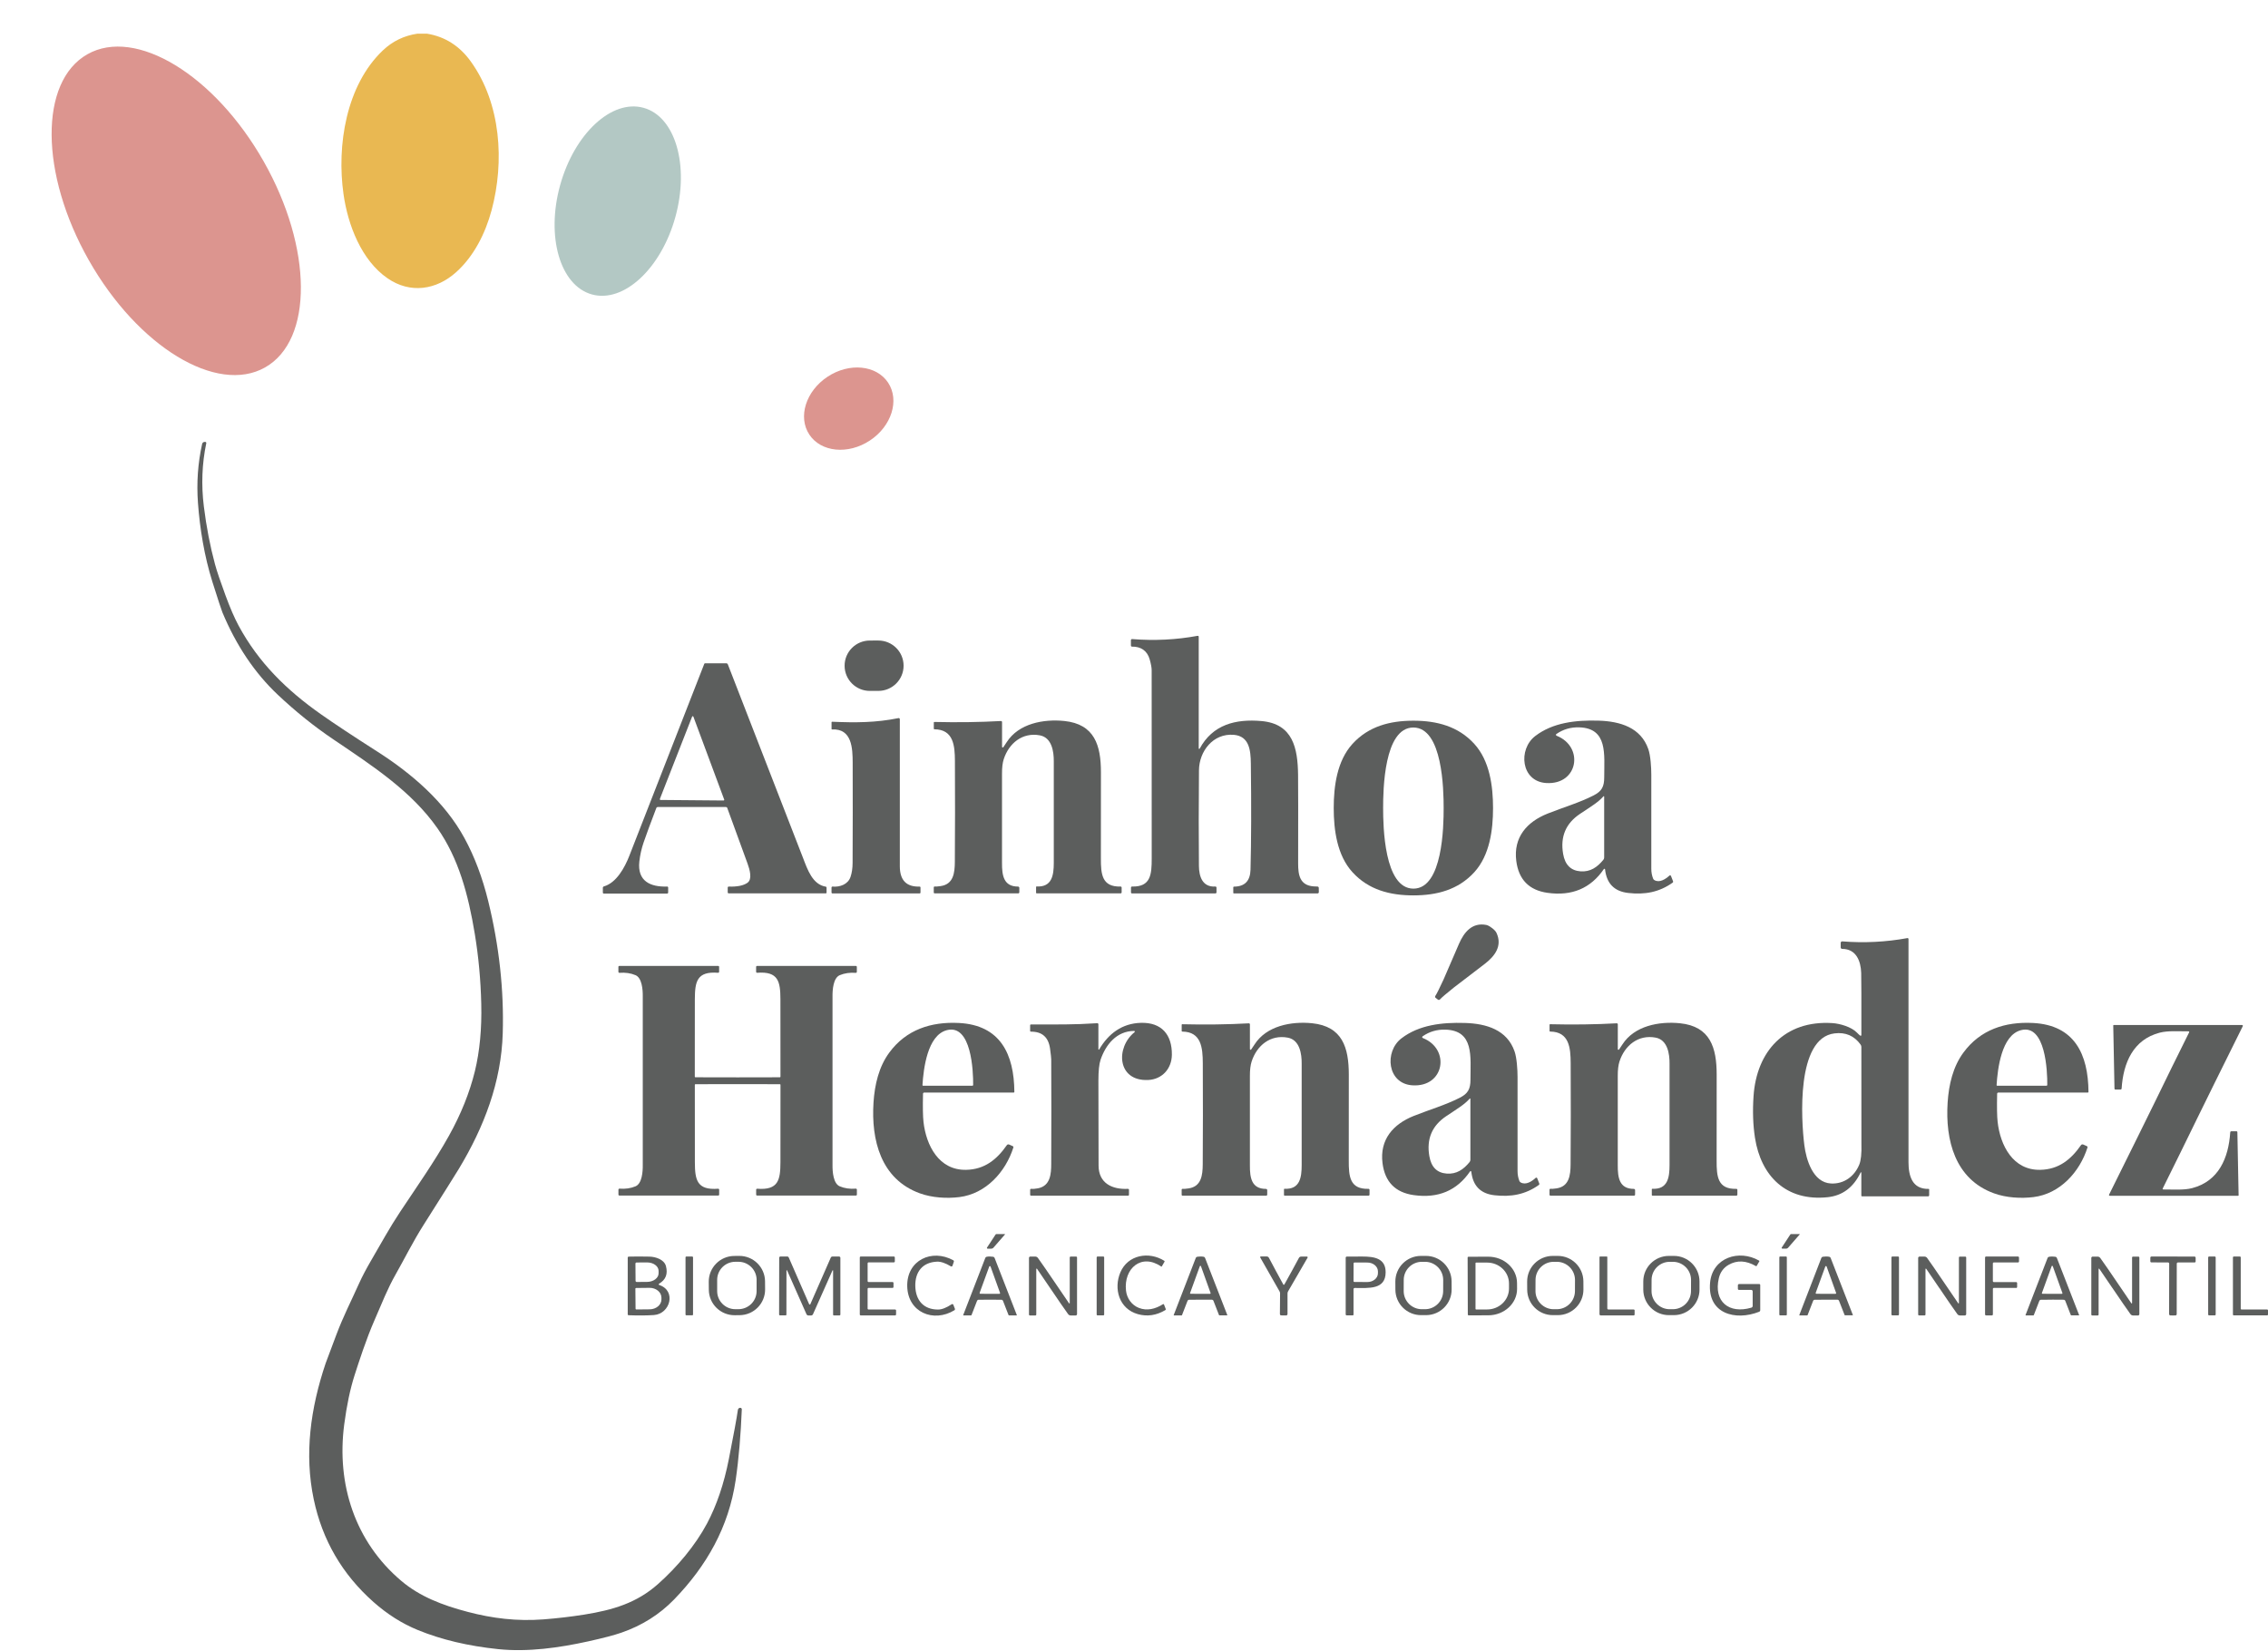 <svg xmlns="http://www.w3.org/2000/svg" width="147" height="107" viewBox="0 0 147 107" fill="none"><path d="M13.258 28.644H13.302C13.339 28.644 13.37 28.675 13.37 28.711C13.37 28.716 13.37 28.72 13.37 28.725C13.091 30.067 13.039 31.433 13.212 32.822C13.377 34.154 13.619 35.408 13.937 36.582C14.053 37.009 14.28 37.682 14.618 38.599C14.916 39.409 15.199 40.059 15.464 40.552C16.755 42.945 18.58 44.736 20.797 46.294C21.662 46.905 22.879 47.709 24.445 48.709C26.718 50.159 28.845 52.009 30.102 54.322C30.757 55.523 31.271 56.889 31.646 58.417C32.354 61.31 32.668 64.165 32.585 66.979C32.493 70.134 31.375 73.053 29.74 75.763C29.49 76.176 28.725 77.391 27.447 79.409C26.764 80.485 26.226 81.58 25.651 82.592C25.094 83.576 24.803 84.365 24.262 85.599C23.737 86.799 23.253 88.296 22.98 89.148C22.698 90.027 22.475 91.087 22.311 92.328C21.802 96.197 23.004 99.925 26.004 102.466C27.209 103.487 28.67 104.049 30.319 104.481C31.913 104.901 33.504 105.099 35.233 104.966C36.134 104.896 37.015 104.792 37.878 104.655C39.737 104.356 41.267 103.903 42.651 102.675C43.892 101.572 45.063 100.178 45.821 98.76C46.449 97.58 46.924 96.183 47.242 94.568C47.56 92.956 47.754 91.895 47.826 91.386C47.835 91.317 47.889 91.263 47.959 91.253H47.964C48.02 91.244 48.072 91.283 48.08 91.338C48.08 91.344 48.08 91.35 48.08 91.357C48.014 92.961 47.887 94.55 47.681 95.945C47.23 98.984 45.808 101.489 43.691 103.677C42.749 104.647 41.612 105.365 40.278 105.827C39.807 105.991 39.085 106.18 38.114 106.394C36.238 106.807 34.222 107.093 32.3 106.896C30.347 106.694 28.606 106.282 27.079 105.656C26.061 105.24 25.104 104.634 24.208 103.84C22.183 102.045 20.891 99.827 20.335 97.185C19.716 94.246 20.125 91.283 21.107 88.366C21.112 88.354 21.341 87.742 21.794 86.533C22.258 85.301 22.723 84.414 23.284 83.167C23.471 82.751 23.738 82.242 24.087 81.645C24.711 80.58 25.238 79.598 25.937 78.547C27.011 76.927 28.155 75.309 29.094 73.627C29.879 72.22 30.44 70.82 30.781 69.428C31.093 68.142 31.231 66.689 31.193 65.068C31.156 63.517 31.017 62.008 30.775 60.541C30.35 57.961 29.715 55.629 28.355 53.69C26.666 51.28 24.173 49.66 21.606 47.926C20.362 47.087 19.161 46.122 18.005 45.033C16.51 43.623 15.314 41.845 14.416 39.696C14.353 39.544 14.137 38.886 13.769 37.722C13.244 36.063 12.95 34.239 12.831 32.601C12.735 31.288 12.826 30.012 13.103 28.769C13.12 28.698 13.184 28.646 13.258 28.646V28.644Z" fill="#5C5E5D"></path><path d="M77.7 48.517C77.7 48.534 77.715 48.547 77.731 48.545C77.741 48.545 77.749 48.539 77.755 48.53C78.599 46.962 80.093 46.59 81.764 46.738C83.813 46.918 84.111 48.514 84.134 50.212C84.143 50.977 84.145 52.9 84.139 55.979C84.139 56.715 84.249 57.385 85.132 57.453C85.274 57.465 85.359 57.469 85.389 57.465C85.434 57.464 85.473 57.499 85.476 57.545C85.476 57.545 85.476 57.546 85.476 57.548L85.48 57.827C85.48 57.872 85.445 57.91 85.399 57.91H79.969C79.95 57.91 79.935 57.895 79.935 57.876V57.513C79.935 57.49 79.953 57.47 79.978 57.47C80.674 57.469 81.032 57.104 81.052 56.374C81.101 54.497 81.108 52.198 81.073 49.479C81.062 48.641 80.975 47.716 79.972 47.631C78.624 47.518 77.723 48.699 77.711 49.928C77.691 52.208 77.691 54.274 77.708 56.127C77.715 56.811 77.931 57.514 78.777 57.465C78.814 57.464 78.844 57.492 78.847 57.53C78.847 57.53 78.847 57.533 78.847 57.534V57.841C78.847 57.879 78.817 57.91 78.778 57.91H73.369C73.334 57.91 73.305 57.881 73.305 57.846V57.533C73.305 57.495 73.335 57.464 73.374 57.464C74.587 57.496 74.65 56.682 74.648 55.631C74.645 53.379 74.645 49.316 74.645 43.439C74.645 43.277 74.602 43.045 74.518 42.743C74.36 42.178 73.938 41.903 73.374 41.914C73.334 41.914 73.3 41.884 73.3 41.842V41.497C73.3 41.458 73.332 41.424 73.372 41.424C73.374 41.424 73.377 41.424 73.378 41.424C74.819 41.54 76.236 41.47 77.625 41.213C77.657 41.207 77.689 41.229 77.695 41.262C77.695 41.265 77.695 41.27 77.695 41.273V48.516L77.7 48.517Z" fill="#5C5E5D"></path><path d="M56.927 41.518L56.375 41.519C55.472 41.521 54.741 42.252 54.743 43.154L54.743 43.155C54.744 44.056 55.478 44.786 56.381 44.784L56.933 44.783C57.836 44.782 58.567 44.05 58.566 43.149L58.566 43.147C58.564 42.246 57.831 41.517 56.927 41.518Z" fill="#5C5E5D"></path><path d="M47.167 57.856V57.523C47.167 57.492 47.191 57.468 47.222 57.468C47.222 57.468 47.223 57.468 47.225 57.468C47.788 57.485 48.196 57.401 48.449 57.219C48.773 56.987 48.594 56.364 48.452 55.975C47.743 54.046 47.304 52.843 47.136 52.368C47.124 52.333 47.089 52.31 47.05 52.31H42.636C42.593 52.31 42.554 52.336 42.539 52.376C42.163 53.359 41.889 54.101 41.718 54.6C41.581 55 41.488 55.413 41.439 55.839C41.295 57.123 42.166 57.502 43.24 57.465C43.275 57.465 43.306 57.491 43.307 57.528C43.307 57.528 43.307 57.529 43.307 57.531V57.853C43.307 57.889 43.276 57.92 43.24 57.92H39.135C39.102 57.92 39.074 57.892 39.074 57.859V57.541C39.074 57.502 39.102 57.467 39.14 57.456C39.954 57.222 40.492 56.235 40.785 55.484C41.987 52.409 43.607 48.257 45.648 43.028C45.655 43.006 45.677 42.993 45.7 42.993H47.07C47.118 42.993 47.159 43.022 47.176 43.066C50.157 50.741 51.785 54.929 52.057 55.633C52.337 56.358 52.665 57.34 53.529 57.474C53.555 57.479 53.573 57.502 53.573 57.528V57.863C53.573 57.888 53.553 57.908 53.529 57.908H47.223C47.194 57.908 47.17 57.883 47.17 57.854L47.167 57.856ZM42.769 51.793C42.759 51.816 42.772 51.84 42.795 51.849C42.799 51.851 42.804 51.852 42.808 51.852L46.899 51.887C46.923 51.887 46.943 51.869 46.943 51.846C46.943 51.84 46.943 51.834 46.94 51.829L44.941 46.45C44.932 46.427 44.907 46.416 44.884 46.426C44.874 46.43 44.864 46.438 44.86 46.449L42.767 51.793H42.769Z" fill="#5C5E5D"></path><path d="M58.322 46.614C58.318 50.471 58.318 53.652 58.322 56.157C58.325 57.059 58.752 57.496 59.604 57.467C59.635 57.467 59.661 57.49 59.662 57.522C59.662 57.522 59.662 57.523 59.662 57.525V57.859C59.662 57.887 59.639 57.91 59.612 57.91H53.955C53.921 57.91 53.895 57.882 53.895 57.85V57.525C53.895 57.493 53.919 57.467 53.952 57.467C53.953 57.467 53.956 57.467 53.958 57.467C54.437 57.511 54.963 57.324 55.125 56.844C55.214 56.583 55.26 56.281 55.261 55.938C55.272 53.72 55.273 51.546 55.266 49.418C55.261 48.522 55.227 47.211 53.929 47.283C53.912 47.283 53.898 47.27 53.897 47.255V46.816C53.897 46.797 53.912 46.782 53.93 46.782C55.434 46.847 56.756 46.847 58.236 46.547C58.275 46.539 58.312 46.564 58.319 46.602C58.319 46.606 58.319 46.611 58.319 46.615L58.322 46.614Z" fill="#5C5E5D"></path><path d="M65.026 48.441C65.047 48.417 65.122 48.307 65.246 48.111C66.023 46.892 67.64 46.597 68.979 46.733C70.957 46.936 71.356 48.331 71.357 50.055C71.357 53.024 71.357 54.883 71.354 55.629C71.35 56.679 71.426 57.498 72.633 57.465C72.668 57.465 72.699 57.493 72.699 57.53V57.843C72.699 57.878 72.67 57.907 72.633 57.907H67.192C67.17 57.907 67.153 57.89 67.153 57.868V57.492C67.153 57.473 67.167 57.459 67.186 57.459C68.188 57.517 68.301 56.724 68.301 55.922C68.301 51.638 68.301 49.447 68.301 49.351C68.307 48.727 68.18 47.809 67.398 47.664C66.271 47.454 65.394 48.171 65.056 49.212C64.981 49.444 64.943 49.755 64.945 50.148C64.949 53.254 64.949 55.182 64.945 55.933C64.94 56.747 65.05 57.467 65.986 57.467C66.031 57.467 66.067 57.504 66.067 57.548V57.84C66.067 57.876 66.037 57.907 66 57.907H60.579C60.548 57.907 60.522 57.882 60.522 57.85V57.513C60.522 57.485 60.543 57.462 60.571 57.462C60.572 57.462 60.575 57.462 60.577 57.462C60.646 57.473 60.777 57.462 60.97 57.435C61.798 57.316 61.883 56.579 61.888 55.87C61.903 53.796 61.905 51.613 61.893 49.319C61.888 48.337 61.804 47.281 60.563 47.272C60.542 47.272 60.525 47.255 60.525 47.234V46.829C60.525 46.811 60.54 46.796 60.559 46.796C62.062 46.832 63.502 46.812 64.876 46.736C64.912 46.733 64.946 46.762 64.948 46.8C64.948 46.802 64.948 46.803 64.948 46.805V48.411C64.948 48.435 64.969 48.453 64.992 48.452C65.004 48.452 65.015 48.446 65.023 48.438L65.026 48.441Z" fill="#5C5E5D"></path><path d="M91.608 46.715C93.123 46.715 94.515 47.074 95.557 48.219C96.559 49.318 96.771 50.962 96.771 52.377C96.771 53.792 96.559 55.436 95.557 56.535C94.512 57.68 93.123 58.038 91.608 58.038C90.094 58.038 88.702 57.68 87.66 56.535C86.658 55.436 86.445 53.79 86.445 52.377C86.445 50.963 86.658 49.318 87.66 48.219C88.703 47.074 90.094 46.715 91.608 46.715ZM89.647 52.379C89.647 53.551 89.71 57.6 91.611 57.6C93.513 57.6 93.571 53.549 93.57 52.379C93.57 51.206 93.507 47.157 91.605 47.157C89.702 47.157 89.646 51.208 89.647 52.379Z" fill="#5C5E5D"></path><path d="M103.954 56.332C103.101 57.581 101.883 58.095 100.301 57.872C99.107 57.703 98.432 57.014 98.277 55.804C98.083 54.276 98.958 53.272 100.317 52.733C101.34 52.327 102.354 52.035 103.283 51.562C103.817 51.29 103.977 50.997 103.977 50.386C103.977 48.894 104.219 47.201 102.353 47.146C101.807 47.129 101.314 47.274 100.875 47.579C100.846 47.599 100.84 47.637 100.86 47.666C100.867 47.677 100.876 47.685 100.889 47.689C102.689 48.399 102.299 50.893 100.208 50.754C98.579 50.646 98.383 48.57 99.506 47.709C100.646 46.836 102.129 46.667 103.622 46.712C105.007 46.755 106.352 47.155 106.836 48.559C106.979 48.968 107.029 49.724 107.029 50.222C107.026 52.278 107.026 54.311 107.029 56.318C107.029 56.543 107.069 56.755 107.147 56.952C107.162 56.993 107.191 57.027 107.23 57.048C107.563 57.242 107.956 56.982 108.203 56.755C108.229 56.732 108.267 56.733 108.291 56.758C108.296 56.764 108.3 56.77 108.304 56.778L108.44 57.126C108.452 57.156 108.44 57.191 108.414 57.211C107.531 57.84 106.602 58.001 105.539 57.881C104.634 57.781 104.132 57.271 104.031 56.349C104.028 56.326 104.008 56.311 103.985 56.314C103.973 56.315 103.962 56.321 103.956 56.331L103.954 56.332ZM103.927 51.618C103.577 52.012 103.164 52.249 102.406 52.756C101.485 53.372 101.121 54.236 101.314 55.349C101.435 56.056 101.811 56.433 102.443 56.479C103.078 56.524 103.526 56.215 103.922 55.729C103.956 55.688 103.974 55.636 103.974 55.583V51.635C103.974 51.62 103.964 51.608 103.948 51.608C103.941 51.608 103.933 51.611 103.927 51.617V51.618Z" fill="#5C5E5D"></path><path d="M96.707 60.154C96.854 60.268 96.951 60.373 96.995 60.469C97.388 61.309 96.891 61.973 96.239 62.474C94.959 63.452 94.29 63.962 94.237 64.006C93.744 64.4 93.44 64.659 93.327 64.785C93.297 64.815 93.252 64.823 93.215 64.805C93.204 64.8 93.175 64.777 93.125 64.739C93.076 64.701 93.047 64.678 93.039 64.669C93.01 64.638 93.007 64.591 93.03 64.556C93.125 64.415 93.302 64.058 93.565 63.486C93.594 63.422 93.929 62.651 94.566 61.173C94.893 60.421 95.418 59.778 96.33 59.953C96.434 59.973 96.559 60.042 96.707 60.157V60.154Z" fill="#5C5E5D"></path><path d="M120.644 76.01C120.644 75.996 120.633 75.986 120.619 75.986C120.61 75.986 120.601 75.992 120.596 75.999C120.13 76.969 119.417 77.503 118.455 77.602C115.776 77.882 114.136 76.236 113.749 73.755C113.621 72.93 113.589 72.025 113.656 71.043C113.853 68.159 115.66 66.119 118.765 66.316C119.259 66.348 120.003 66.564 120.358 66.934C120.439 67.019 120.509 67.083 120.569 67.129C120.59 67.144 120.619 67.14 120.635 67.12C120.641 67.112 120.644 67.103 120.644 67.093C120.648 64.818 120.645 63.476 120.633 63.067C120.61 62.298 120.31 61.507 119.4 61.506C119.347 61.506 119.304 61.463 119.304 61.41V61.114C119.304 61.062 119.347 61.019 119.399 61.019C119.402 61.019 119.405 61.019 119.406 61.019C120.829 61.132 122.236 61.062 123.627 60.807C123.661 60.8 123.693 60.823 123.699 60.859C123.699 60.862 123.699 60.865 123.699 60.868C123.697 69.651 123.697 74.475 123.699 75.34C123.702 76.215 123.933 77.088 125.008 77.063C125.025 77.063 125.039 77.076 125.039 77.092V77.477C125.039 77.515 125.008 77.546 124.97 77.546H120.685C120.662 77.546 120.642 77.527 120.642 77.503V76.008L120.644 76.01ZM120.596 67.712C120.185 67.138 119.62 66.894 118.903 66.983C116.411 67.283 116.741 72.586 116.948 74.226C117.066 75.154 117.493 76.648 118.67 76.712C119.518 76.758 120.193 76.25 120.505 75.497C120.619 75.221 120.667 74.771 120.647 74.145C120.642 73.995 120.641 71.901 120.644 67.862C120.644 67.808 120.627 67.755 120.595 67.712H120.596Z" fill="#5C5E5D"></path><path d="M47.809 69.833C48.896 69.833 49.809 69.833 50.548 69.828C50.569 69.828 50.586 69.812 50.586 69.79C50.587 67.247 50.586 65.571 50.583 64.765C50.578 63.623 50.45 62.949 49.078 63.054C49.042 63.057 49.01 63.03 49.007 62.995C49.007 62.993 49.007 62.992 49.007 62.99V62.672C49.007 62.639 49.035 62.611 49.069 62.611H55.474C55.509 62.611 55.536 62.639 55.536 62.674V62.993C55.536 63.03 55.507 63.059 55.471 63.059C55.469 63.059 55.468 63.059 55.466 63.059C55.085 63.03 54.738 63.08 54.426 63.211C54.008 63.39 53.955 64.155 53.959 64.576C53.959 64.651 53.959 66.476 53.959 70.054C53.959 73.632 53.959 75.458 53.959 75.531C53.956 75.954 54.01 76.719 54.427 76.896C54.739 77.027 55.087 77.078 55.468 77.047C55.504 77.044 55.536 77.071 55.539 77.108C55.539 77.11 55.539 77.111 55.539 77.113V77.432C55.539 77.467 55.512 77.494 55.477 77.494H49.072C49.038 77.494 49.01 77.468 49.01 77.435V77.117C49.01 77.082 49.039 77.052 49.075 77.052C49.076 77.052 49.078 77.052 49.079 77.052C50.453 77.157 50.58 76.482 50.584 75.34C50.587 74.534 50.589 72.858 50.587 70.315C50.587 70.294 50.571 70.277 50.549 70.277C49.81 70.274 48.899 70.273 47.811 70.273C46.723 70.273 45.813 70.273 45.073 70.277C45.051 70.277 45.035 70.294 45.035 70.315C45.033 72.858 45.035 74.534 45.038 75.34C45.042 76.482 45.171 77.157 46.543 77.052C46.578 77.049 46.61 77.076 46.613 77.111C46.613 77.113 46.613 77.114 46.613 77.116V77.433C46.613 77.467 46.586 77.494 46.552 77.494H40.147C40.112 77.494 40.084 77.467 40.084 77.432V77.113C40.084 77.076 40.113 77.047 40.15 77.047C40.151 77.047 40.153 77.047 40.154 77.047C40.535 77.076 40.883 77.026 41.195 76.894C41.612 76.716 41.666 75.951 41.661 75.531C41.661 75.457 41.661 73.631 41.661 70.053C41.661 66.475 41.661 64.649 41.661 64.574C41.666 64.153 41.611 63.388 41.193 63.21C40.881 63.078 40.534 63.028 40.153 63.057C40.116 63.06 40.084 63.033 40.081 62.996C40.081 62.995 40.081 62.993 40.081 62.992V62.672C40.081 62.637 40.109 62.61 40.144 62.61H46.549C46.583 62.61 46.61 62.637 46.61 62.671V62.988C46.61 63.023 46.581 63.054 46.546 63.054C46.544 63.054 46.543 63.054 46.541 63.054C45.167 62.949 45.042 63.623 45.036 64.765C45.033 65.571 45.031 67.247 45.033 69.79C45.033 69.812 45.05 69.828 45.071 69.828C45.81 69.832 46.723 69.833 47.809 69.833Z" fill="#5C5E5D"></path><path d="M65.744 70.78C65.744 70.8 65.729 70.819 65.709 70.819H59.9C59.859 70.819 59.827 70.851 59.825 70.892C59.805 71.757 59.816 72.369 59.857 72.728C60.029 74.241 60.849 75.865 62.623 75.827C63.815 75.802 64.606 75.164 65.257 74.229C65.29 74.181 65.352 74.165 65.406 74.187L65.64 74.291C65.674 74.306 65.692 74.345 65.681 74.38C65.179 75.966 63.898 77.382 62.181 77.594C61.367 77.694 60.416 77.639 59.62 77.35C57.084 76.43 56.461 73.893 56.616 71.47C56.691 70.296 56.968 69.138 57.638 68.23C58.731 66.741 60.345 66.216 62.152 66.308C64.841 66.445 65.729 68.335 65.746 70.779L65.744 70.78ZM59.831 70.377H63.021C63.05 70.377 63.075 70.355 63.075 70.326C63.085 69.448 62.966 66.351 61.364 66.776C60.105 67.111 59.856 69.28 59.79 70.333C59.788 70.356 59.804 70.376 59.827 70.377C59.827 70.377 59.83 70.377 59.831 70.377Z" fill="#5C5E5D"></path><path d="M71.196 68.015C71.196 68.028 71.207 68.039 71.219 68.039C71.228 68.039 71.238 68.034 71.242 68.025C71.843 67.001 72.723 66.331 73.953 66.299C75.291 66.264 75.968 67.067 75.955 68.366C75.945 69.28 75.316 69.964 74.412 70.004C72.402 70.091 72.296 67.896 73.538 66.903C73.557 66.888 73.56 66.859 73.544 66.841C73.537 66.83 73.523 66.824 73.511 66.824C72.373 66.829 71.669 67.711 71.334 68.689C71.239 68.967 71.193 69.419 71.193 70.046C71.193 72.354 71.196 74.191 71.204 75.557C71.21 76.699 72.088 77.112 73.11 77.059C73.145 77.059 73.174 77.083 73.174 77.117C73.174 77.117 73.174 77.118 73.174 77.12V77.444C73.174 77.477 73.147 77.503 73.115 77.503H66.83C66.797 77.503 66.769 77.476 66.769 77.442V77.117C66.769 77.085 66.795 77.059 66.826 77.057C66.827 77.057 66.83 77.057 66.832 77.057C66.951 77.07 67.1 77.059 67.28 77.024C68.083 76.867 68.134 76.088 68.135 75.435C68.146 73.043 68.146 70.785 68.135 68.66C68.135 68.573 68.109 68.343 68.059 67.97C67.956 67.23 67.543 66.864 66.817 66.871C66.79 66.871 66.769 66.852 66.768 66.826V66.45C66.768 66.424 66.789 66.403 66.815 66.403C68.548 66.403 69.556 66.426 71.118 66.323C71.156 66.32 71.189 66.349 71.192 66.388C71.192 66.389 71.192 66.391 71.192 66.392V68.013L71.196 68.015Z" fill="#5C5E5D"></path><path d="M81.015 68.007C81.015 68.031 81.036 68.05 81.059 68.048C81.072 68.048 81.082 68.042 81.09 68.034C81.111 68.01 81.186 67.9 81.31 67.705C82.087 66.485 83.704 66.191 85.043 66.325C87.021 66.528 87.42 67.923 87.423 69.646C87.423 72.617 87.423 74.476 87.42 75.222C87.416 76.273 87.492 77.091 88.699 77.059C88.734 77.059 88.765 77.085 88.766 77.121C88.766 77.121 88.766 77.123 88.766 77.124V77.437C88.766 77.472 88.737 77.501 88.701 77.501H83.259C83.238 77.501 83.221 77.485 83.221 77.463V77.086C83.221 77.068 83.235 77.054 83.253 77.054C84.255 77.112 84.368 76.318 84.368 75.517C84.367 71.232 84.367 69.042 84.368 68.946C84.374 68.321 84.247 67.404 83.466 67.259C82.338 67.048 81.462 67.766 81.124 68.807C81.049 69.039 81.01 69.35 81.012 69.743C81.016 72.849 81.016 74.777 81.012 75.529C81.007 76.343 81.118 77.063 82.054 77.063C82.098 77.063 82.135 77.1 82.135 77.144V77.436C82.135 77.472 82.104 77.503 82.067 77.503H76.646C76.615 77.503 76.589 77.478 76.589 77.447V77.109C76.589 77.082 76.611 77.059 76.638 77.059C76.64 77.059 76.643 77.059 76.644 77.059C76.713 77.07 76.845 77.059 77.038 77.031C77.865 76.912 77.951 76.175 77.955 75.467C77.969 73.392 77.971 71.208 77.959 68.914C77.954 67.932 77.87 66.876 76.629 66.867C76.608 66.867 76.591 66.85 76.591 66.829V66.424C76.591 66.406 76.606 66.39 76.624 66.39C78.128 66.427 79.568 66.407 80.942 66.331C80.978 66.328 81.012 66.357 81.013 66.395C81.013 66.397 81.013 66.398 81.013 66.4V68.005L81.015 68.007Z" fill="#5C5E5D"></path><path d="M95.36 75.945C95.357 75.922 95.337 75.906 95.314 75.909C95.302 75.911 95.291 75.917 95.285 75.926C94.431 77.175 93.214 77.689 91.632 77.466C90.437 77.297 89.763 76.609 89.608 75.398C89.414 73.87 90.289 72.866 91.647 72.327C92.671 71.921 93.685 71.629 94.613 71.156C95.147 70.884 95.308 70.591 95.308 69.981C95.308 68.488 95.55 66.795 93.683 66.74C93.137 66.723 92.645 66.868 92.206 67.174C92.177 67.194 92.17 67.232 92.19 67.261C92.198 67.271 92.207 67.279 92.219 67.284C94.02 67.993 93.63 70.487 91.539 70.349C89.909 70.24 89.713 68.164 90.836 67.303C91.976 66.43 93.46 66.261 94.953 66.307C96.338 66.349 97.682 66.749 98.167 68.154C98.309 68.563 98.36 69.318 98.36 69.816C98.357 71.872 98.357 73.905 98.36 75.912C98.36 76.137 98.4 76.349 98.478 76.546C98.493 76.587 98.522 76.621 98.56 76.642C98.894 76.836 99.287 76.577 99.533 76.349C99.559 76.326 99.597 76.328 99.622 76.352C99.626 76.358 99.631 76.364 99.634 76.372L99.77 76.72C99.782 76.751 99.77 76.786 99.744 76.805C98.862 77.434 97.933 77.595 96.87 77.476C95.964 77.375 95.462 76.865 95.362 75.943L95.36 75.945ZM95.256 71.213C94.906 71.606 94.493 71.843 93.735 72.35C92.814 72.966 92.45 73.831 92.643 74.943C92.764 75.65 93.14 76.025 93.772 76.071C94.407 76.117 94.855 75.807 95.251 75.323C95.285 75.282 95.303 75.23 95.303 75.177V71.229C95.303 71.214 95.293 71.202 95.277 71.202C95.27 71.202 95.262 71.205 95.256 71.211V71.213Z" fill="#5C5E5D"></path><path d="M104.858 68.007C104.858 68.031 104.879 68.05 104.902 68.048C104.914 68.048 104.925 68.042 104.933 68.034C104.954 68.01 105.029 67.9 105.153 67.705C105.93 66.485 107.547 66.191 108.886 66.326C110.865 66.529 111.264 67.924 111.266 69.648C111.266 72.617 111.266 74.476 111.263 75.224C111.258 76.274 111.335 77.092 112.542 77.06C112.577 77.06 112.608 77.088 112.608 77.124V77.437C112.608 77.472 112.579 77.501 112.542 77.501H107.1C107.079 77.501 107.062 77.485 107.062 77.463V77.086C107.062 77.068 107.076 77.054 107.094 77.054C108.098 77.112 108.211 76.319 108.211 75.517C108.21 71.232 108.21 69.042 108.211 68.944C108.217 68.32 108.09 67.403 107.308 67.257C106.181 67.047 105.304 67.764 104.966 68.805C104.891 69.037 104.853 69.349 104.855 69.741C104.859 72.847 104.858 74.777 104.855 75.528C104.85 76.341 104.96 77.062 105.896 77.062C105.941 77.062 105.978 77.099 105.978 77.143V77.434C105.978 77.471 105.947 77.501 105.91 77.501H100.489C100.458 77.501 100.432 77.477 100.432 77.445V77.108C100.432 77.08 100.454 77.057 100.481 77.057C100.483 77.057 100.486 77.057 100.487 77.057C100.556 77.068 100.688 77.057 100.88 77.03C101.708 76.911 101.794 76.174 101.798 75.465C101.814 73.391 101.815 71.206 101.803 68.912C101.798 67.931 101.714 66.874 100.472 66.865C100.45 66.865 100.434 66.848 100.434 66.827V66.422C100.434 66.404 100.449 66.389 100.467 66.389C101.973 66.426 103.412 66.406 104.786 66.329C104.823 66.326 104.856 66.355 104.858 66.394C104.858 66.395 104.858 66.397 104.858 66.398V68.004V68.007Z" fill="#5C5E5D"></path><path d="M135.363 70.78C135.363 70.8 135.348 70.819 135.328 70.819H129.519C129.478 70.819 129.446 70.851 129.444 70.892C129.425 71.757 129.435 72.369 129.477 72.728C129.648 74.241 130.468 75.865 132.242 75.827C133.434 75.802 134.225 75.164 134.877 74.229C134.909 74.181 134.971 74.165 135.025 74.187L135.259 74.291C135.293 74.306 135.311 74.345 135.3 74.38C134.799 75.966 133.517 77.382 131.8 77.594C130.986 77.694 130.035 77.639 129.239 77.35C126.703 76.43 126.08 73.893 126.235 71.47C126.31 70.296 126.587 69.138 127.257 68.23C128.351 66.741 129.963 66.216 131.771 66.308C134.461 66.445 135.348 68.335 135.365 70.779L135.363 70.78ZM129.451 70.377H132.64C132.669 70.377 132.694 70.355 132.694 70.326C132.704 69.448 132.585 66.351 130.983 66.776C129.724 67.111 129.475 69.28 129.409 70.333C129.408 70.356 129.423 70.376 129.446 70.377C129.446 70.377 129.449 70.377 129.451 70.377Z" fill="#5C5E5D"></path><path d="M142.355 72.608C141.662 74.032 140.935 75.51 140.174 77.042C140.164 77.062 140.172 77.085 140.19 77.096C140.197 77.099 140.203 77.1 140.209 77.1C140.848 77.096 141.54 77.155 142.083 77.013C143.801 76.567 144.445 75.062 144.552 73.394C144.555 73.356 144.585 73.327 144.624 73.327H144.962C144.991 73.327 145.015 73.35 145.015 73.379L145.095 77.479C145.095 77.497 145.081 77.511 145.063 77.511H136.744C136.716 77.511 136.693 77.488 136.693 77.459C136.693 77.451 136.695 77.444 136.698 77.438C138.263 74.278 139.032 72.739 139.712 71.342C140.403 69.917 141.13 68.439 141.892 66.908C141.901 66.888 141.893 66.865 141.875 66.855C141.869 66.852 141.862 66.85 141.856 66.85C141.217 66.855 140.525 66.795 139.982 66.937C138.264 67.383 137.62 68.888 137.513 70.556C137.51 70.594 137.48 70.623 137.441 70.623H137.103C137.074 70.623 137.05 70.601 137.05 70.572L136.97 66.472C136.97 66.453 136.984 66.439 137.002 66.439H145.321C145.349 66.439 145.372 66.462 145.372 66.491C145.372 66.499 145.37 66.507 145.367 66.513C143.802 69.672 143.033 71.211 142.354 72.608H142.355Z" fill="#5C5E5D"></path><path d="M65.139 80.014L64.389 80.873C64.354 80.915 64.302 80.939 64.247 80.939H64.013C63.987 80.939 63.965 80.918 63.965 80.892C63.965 80.883 63.968 80.875 63.973 80.867L64.528 80.02C64.539 80.003 64.559 79.994 64.579 79.993H65.126C65.126 79.993 65.139 79.999 65.139 80.005C65.139 80.008 65.139 80.011 65.136 80.014H65.139Z" fill="#5C5E5D"></path><path d="M116.093 79.991H116.64C116.64 79.991 116.652 79.997 116.652 80.003C116.652 80.006 116.652 80.009 116.649 80.012L115.9 80.871C115.865 80.913 115.813 80.937 115.758 80.937H115.523C115.497 80.937 115.476 80.916 115.476 80.89C115.476 80.881 115.479 80.873 115.484 80.865L116.039 80.018C116.05 80.001 116.07 79.992 116.09 79.991H116.093Z" fill="#5C5E5D"></path><path d="M49.59 83.572C49.598 84.489 48.859 85.24 47.94 85.248L47.623 85.251C46.703 85.259 45.951 84.521 45.943 83.604L45.938 83.085C45.931 82.168 46.67 81.416 47.589 81.409L47.906 81.406C48.825 81.398 49.578 82.135 49.586 83.053L49.59 83.572ZM49.041 82.966C49.041 82.316 48.515 81.787 47.863 81.787H47.664C47.012 81.787 46.483 82.312 46.483 82.961V83.682C46.48 84.332 47.008 84.86 47.66 84.86H47.858C48.51 84.86 49.039 84.335 49.039 83.686V82.966H49.041Z" fill="#5C5E5D"></path><path d="M59.325 83.361C59.345 84.285 59.865 84.886 60.8 84.883C61.046 84.883 61.34 84.767 61.684 84.54C61.716 84.518 61.761 84.528 61.783 84.559C61.786 84.564 61.788 84.569 61.79 84.573L61.894 84.837C61.906 84.869 61.894 84.906 61.864 84.926C60.508 85.755 58.84 85.071 58.802 83.376C58.764 81.681 60.399 80.922 61.791 81.691C61.822 81.708 61.836 81.743 61.826 81.777L61.734 82.046C61.721 82.082 61.681 82.102 61.643 82.088C61.638 82.087 61.633 82.085 61.629 82.082C61.276 81.87 60.977 81.769 60.731 81.78C59.796 81.818 59.305 82.442 59.325 83.366V83.361Z" fill="#5C5E5D"></path><path d="M75.376 84.535C75.398 84.522 75.427 84.528 75.441 84.551C75.442 84.554 75.444 84.555 75.445 84.558L75.558 84.85C75.568 84.874 75.558 84.903 75.535 84.917C74.954 85.263 74.359 85.352 73.749 85.181C72.531 84.839 72.167 83.529 72.617 82.472C73.1 81.331 74.472 81.096 75.465 81.725C75.484 81.737 75.49 81.762 75.479 81.782L75.303 82.085C75.295 82.099 75.278 82.104 75.266 82.096C75.266 82.096 75.266 82.096 75.265 82.096C73.975 81.214 72.826 82.224 72.981 83.65C73.034 84.145 73.343 84.593 73.819 84.778C74.345 84.984 74.89 84.847 75.378 84.537L75.376 84.535Z" fill="#5C5E5D"></path><path d="M94.088 83.576C94.093 84.494 93.351 85.242 92.432 85.246H92.115C91.196 85.252 90.446 84.512 90.442 83.595L90.439 83.076C90.434 82.158 91.176 81.41 92.095 81.406H92.412C93.331 81.4 94.081 82.14 94.085 83.057L94.088 83.576ZM93.541 82.969C93.542 82.32 93.018 81.792 92.368 81.789H92.166C91.516 81.786 90.986 82.311 90.983 82.96L90.98 83.682C90.978 84.331 91.503 84.859 92.153 84.862H92.355C93.005 84.865 93.535 84.34 93.538 83.691L93.541 82.969Z" fill="#5C5E5D"></path><path d="M102.63 83.578C102.635 84.495 101.895 85.242 100.975 85.246H100.657C99.738 85.252 98.99 84.514 98.985 83.596L98.982 83.074C98.977 82.157 99.718 81.41 100.637 81.406H100.955C101.875 81.4 102.623 82.138 102.627 83.056L102.63 83.578ZM102.083 82.969C102.084 82.32 101.56 81.792 100.909 81.789H100.708C100.057 81.786 99.528 82.311 99.525 82.96L99.522 83.682C99.52 84.331 100.045 84.859 100.695 84.862H100.897C101.547 84.865 102.077 84.34 102.08 83.691L102.083 82.969Z" fill="#5C5E5D"></path><path d="M110.154 83.581C110.157 84.498 109.415 85.243 108.496 85.246H108.178C107.258 85.251 106.512 84.511 106.509 83.593V83.071C106.504 82.154 107.246 81.409 108.166 81.406H108.484C109.403 81.401 110.15 82.141 110.153 83.059V83.581H110.154ZM109.605 82.969C109.607 82.32 109.082 81.792 108.432 81.789H108.23C107.58 81.786 107.05 82.311 107.047 82.96L107.044 83.682C107.043 84.331 107.567 84.859 108.218 84.862H108.419C109.07 84.865 109.599 84.34 109.602 83.691L109.605 82.969Z" fill="#5C5E5D"></path><path d="M113.503 83.609H112.707C112.671 83.609 112.641 83.579 112.641 83.543V83.309C112.641 83.265 112.677 83.23 112.721 83.23H114.027C114.061 83.23 114.089 83.257 114.089 83.291V84.923C114.089 84.97 114.06 85.011 114.017 85.028C112.475 85.637 110.653 85.152 110.839 83.141C110.989 81.511 112.723 80.965 114.018 81.714C114.034 81.723 114.038 81.743 114.031 81.758L113.861 82.053C113.85 82.071 113.827 82.078 113.81 82.067C113.174 81.699 112.583 81.673 112.037 81.986C111.71 82.174 111.499 82.462 111.407 82.848C111.051 84.364 112.063 85.19 113.518 84.76C113.565 84.744 113.599 84.701 113.599 84.653V83.705C113.599 83.651 113.556 83.609 113.503 83.609Z" fill="#5C5E5D"></path><path d="M42.725 83.291C43.853 83.656 43.444 85.164 42.387 85.239C41.931 85.271 41.381 85.275 40.736 85.252C40.708 85.252 40.686 85.228 40.686 85.2V81.517C40.686 81.482 40.714 81.454 40.749 81.453C41.134 81.441 41.586 81.441 42.101 81.453C42.496 81.462 43.054 81.642 43.164 82.07C43.297 82.579 43.149 82.958 42.718 83.207C42.696 83.219 42.688 83.248 42.701 83.269C42.707 83.279 42.716 83.286 42.727 83.291H42.725ZM41.186 81.908L41.194 83.022C41.194 83.063 41.228 83.096 41.267 83.096L41.942 83.091C42.355 83.088 42.688 82.838 42.687 82.532V82.376C42.685 82.071 42.349 81.826 41.934 81.829L41.26 81.833C41.218 81.833 41.186 81.867 41.186 81.906V81.908ZM41.182 83.534L41.194 84.831C41.194 84.857 41.217 84.878 41.243 84.878L42.11 84.869C42.534 84.865 42.874 84.575 42.871 84.224V84.106C42.866 83.753 42.519 83.471 42.095 83.476L41.228 83.486C41.202 83.486 41.18 83.508 41.18 83.535L41.182 83.534Z" fill="#5C5E5D"></path><path d="M44.87 81.447H44.481C44.454 81.447 44.432 81.469 44.432 81.496V85.21C44.432 85.236 44.454 85.258 44.481 85.258H44.87C44.897 85.258 44.919 85.236 44.919 85.21V81.496C44.919 81.469 44.897 81.447 44.87 81.447Z" fill="#5C5E5D"></path><path d="M52.485 84.559C52.504 84.559 52.516 84.552 52.522 84.536C52.924 83.61 53.366 82.602 53.848 81.514C53.867 81.473 53.908 81.447 53.952 81.447H54.385C54.431 81.447 54.469 81.484 54.469 81.529V85.213C54.469 85.24 54.446 85.263 54.419 85.263H54.039C54.015 85.263 53.997 85.243 53.997 85.22V82.355C53.997 82.344 53.986 82.335 53.974 82.337C53.968 82.337 53.962 82.341 53.958 82.347L52.692 85.191C52.675 85.228 52.643 85.254 52.603 85.265C52.598 85.266 52.557 85.268 52.482 85.268C52.407 85.268 52.367 85.268 52.363 85.265C52.323 85.255 52.291 85.228 52.274 85.191L51.014 82.344C51.008 82.335 50.995 82.331 50.986 82.337C50.98 82.34 50.977 82.346 50.975 82.352L50.971 85.217C50.971 85.242 50.951 85.26 50.928 85.26H50.548C50.521 85.26 50.498 85.237 50.498 85.21L50.504 81.526C50.504 81.481 50.542 81.444 50.588 81.444H51.021C51.066 81.445 51.107 81.471 51.125 81.513C51.606 82.601 52.046 83.608 52.445 84.536C52.452 84.552 52.464 84.559 52.482 84.559H52.485Z" fill="#5C5E5D"></path><path d="M55.79 81.447H57.935C57.97 81.447 57.998 81.474 57.998 81.509V81.763C57.998 81.798 57.97 81.825 57.935 81.825H56.298C56.263 81.825 56.235 81.853 56.235 81.888V83.037C56.235 83.072 56.263 83.1 56.298 83.1H57.849C57.885 83.1 57.912 83.127 57.912 83.162V83.419C57.912 83.454 57.885 83.481 57.849 83.481H56.297C56.261 83.481 56.234 83.509 56.234 83.544V84.819C56.234 84.854 56.261 84.881 56.297 84.881H58.016C58.051 84.881 58.079 84.909 58.079 84.944V85.2C58.079 85.235 58.051 85.263 58.016 85.263H55.79C55.755 85.263 55.727 85.235 55.727 85.2V81.509C55.727 81.474 55.755 81.447 55.79 81.447Z" fill="#5C5E5D"></path><path d="M64.165 81.446C64.238 81.446 64.308 81.452 64.376 81.463C64.415 81.469 64.449 81.498 64.464 81.536L65.905 85.239C65.908 85.248 65.905 85.259 65.896 85.262C65.895 85.262 65.892 85.262 65.89 85.262H65.402C65.387 85.262 65.373 85.253 65.367 85.238L65.01 84.322C64.994 84.281 64.955 84.251 64.909 84.249C64.854 84.245 64.607 84.244 64.168 84.244C63.728 84.244 63.482 84.247 63.426 84.249C63.381 84.251 63.343 84.279 63.326 84.322L62.97 85.239C62.965 85.253 62.951 85.262 62.936 85.264H62.448C62.439 85.267 62.431 85.259 62.43 85.25C62.43 85.247 62.43 85.244 62.43 85.241L63.863 81.534C63.878 81.496 63.912 81.469 63.952 81.461C64.019 81.449 64.091 81.443 64.163 81.443L64.165 81.446ZM63.496 83.803C63.487 83.826 63.499 83.852 63.522 83.859C63.526 83.861 63.533 83.862 63.537 83.862L64.776 83.865C64.801 83.865 64.821 83.846 64.821 83.821C64.821 83.817 64.821 83.81 64.818 83.806L64.201 82.092C64.192 82.069 64.166 82.058 64.143 82.067C64.132 82.072 64.123 82.081 64.119 82.092L63.494 83.803H63.496Z" fill="#5C5E5D"></path><path d="M68.067 83.494C67.82 83.131 67.534 82.713 67.212 82.239C67.202 82.229 67.187 82.226 67.176 82.235C67.17 82.239 67.167 82.247 67.166 82.255V85.208C67.166 85.24 67.141 85.266 67.109 85.266H66.751C66.719 85.266 66.693 85.24 66.693 85.208V81.537C66.693 81.488 66.731 81.449 66.78 81.449H67.098C67.167 81.449 67.231 81.482 67.271 81.537C67.501 81.855 67.889 82.416 68.435 83.222C68.682 83.586 68.966 84.004 69.289 84.477C69.298 84.488 69.313 84.491 69.324 84.482C69.33 84.477 69.333 84.47 69.335 84.462V81.508C69.335 81.476 69.359 81.45 69.391 81.45H69.749C69.781 81.45 69.808 81.476 69.808 81.508V85.179C69.808 85.228 69.769 85.268 69.72 85.268H69.402C69.333 85.268 69.269 85.234 69.229 85.179C69 84.863 68.613 84.302 68.067 83.494Z" fill="#5C5E5D"></path><path d="M71.516 81.447H71.131C71.103 81.447 71.08 81.469 71.08 81.497V85.211C71.08 85.239 71.103 85.261 71.131 85.261H71.516C71.544 85.261 71.567 85.239 71.567 85.211V81.497C71.567 81.469 71.544 81.447 71.516 81.447Z" fill="#5C5E5D"></path><path d="M77.811 84.245C77.372 84.245 77.124 84.246 77.069 84.249C77.025 84.252 76.985 84.28 76.968 84.323L76.613 85.24C76.609 85.254 76.595 85.265 76.578 85.265H76.09C76.081 85.266 76.073 85.258 76.073 85.249C76.073 85.246 76.073 85.245 76.073 85.242L77.505 81.535C77.52 81.497 77.554 81.47 77.594 81.462C77.661 81.451 77.733 81.445 77.805 81.444C77.878 81.444 77.949 81.45 78.016 81.462C78.056 81.468 78.09 81.496 78.105 81.534L79.546 85.237C79.549 85.246 79.546 85.257 79.537 85.26C79.535 85.26 79.532 85.26 79.531 85.26H79.043C79.027 85.26 79.013 85.251 79.007 85.236L78.651 84.32C78.636 84.277 78.596 84.248 78.55 84.246C78.495 84.243 78.247 84.243 77.809 84.243L77.811 84.245ZM77.135 83.811C77.127 83.831 77.138 83.853 77.158 83.86C77.162 83.86 77.165 83.862 77.17 83.862L78.428 83.865C78.449 83.865 78.466 83.848 78.466 83.827C78.466 83.822 78.466 83.819 78.464 83.814L77.84 82.074C77.834 82.054 77.813 82.044 77.791 82.05C77.779 82.053 77.771 82.062 77.767 82.074L77.135 83.813V83.811Z" fill="#5C5E5D"></path><path d="M83.211 83.275C83.228 83.275 83.239 83.272 83.243 83.264C83.571 82.676 83.888 82.101 84.191 81.533C84.218 81.483 84.272 81.451 84.328 81.451H84.712C84.738 81.451 84.758 81.472 84.758 81.496C84.758 81.504 84.757 81.512 84.752 81.519L83.485 83.708C83.462 83.748 83.452 83.792 83.45 83.837V85.178C83.45 85.216 83.426 85.25 83.39 85.264C83.386 85.265 83.325 85.265 83.204 85.264C83.084 85.264 83.022 85.264 83.017 85.261C82.98 85.248 82.957 85.213 82.957 85.175L82.968 83.833C82.968 83.789 82.956 83.745 82.933 83.705L81.682 81.509C81.669 81.487 81.677 81.458 81.698 81.446C81.706 81.442 81.714 81.44 81.723 81.44L82.107 81.443C82.163 81.443 82.217 81.477 82.243 81.527C82.543 82.095 82.855 82.675 83.179 83.264C83.184 83.272 83.193 83.275 83.21 83.275H83.211Z" fill="#5C5E5D"></path><path d="M87.729 85.213C87.729 85.239 87.708 85.261 87.68 85.261H87.285C87.25 85.261 87.221 85.232 87.221 85.197V81.523C87.221 81.483 87.253 81.45 87.295 81.45C87.411 81.447 87.747 81.447 88.303 81.447C89.08 81.447 89.817 81.563 89.81 82.477C89.8 83.601 88.727 83.488 87.807 83.485C87.763 83.485 87.728 83.52 87.728 83.562V85.213H87.729ZM87.732 81.885L87.728 83.042C87.728 83.071 87.751 83.095 87.78 83.095L88.621 83.1C89 83.103 89.309 82.848 89.311 82.531V82.413C89.312 82.097 89.008 81.838 88.629 81.836L87.787 81.833C87.758 81.833 87.734 81.856 87.732 81.885Z" fill="#5C5E5D"></path><path d="M95.121 81.513C95.121 81.485 95.144 81.462 95.171 81.462L96.453 81.457C97.484 81.454 98.321 82.216 98.326 83.158L98.329 83.543C98.332 84.486 97.498 85.252 96.468 85.257L95.186 85.26C95.159 85.26 95.136 85.237 95.136 85.21L95.124 81.509L95.121 81.513ZM95.635 81.874V84.842C95.635 84.862 95.651 84.878 95.671 84.878H96.386C97.169 84.878 97.805 84.271 97.805 83.523V83.195C97.805 82.445 97.171 81.839 96.386 81.839H95.671C95.651 81.839 95.635 81.856 95.635 81.876V81.874Z" fill="#5C5E5D"></path><path d="M105.947 84.936V85.208C105.947 85.239 105.923 85.263 105.891 85.263H103.747C103.705 85.263 103.671 85.228 103.671 85.185V81.485C103.669 81.465 103.685 81.447 103.705 81.447H104.144C104.162 81.447 104.177 81.46 104.177 81.479V84.806C104.177 84.848 104.209 84.88 104.251 84.88H105.892C105.923 84.88 105.947 84.904 105.947 84.935V84.936Z" fill="#5C5E5D"></path><path d="M115.767 81.447H115.373C115.347 81.447 115.327 81.467 115.327 81.493V85.216C115.327 85.241 115.347 85.261 115.373 85.261H115.767C115.793 85.261 115.813 85.241 115.813 85.216V81.493C115.813 81.467 115.793 81.447 115.767 81.447Z" fill="#5C5E5D"></path><path d="M118.357 84.245C117.918 84.245 117.672 84.246 117.616 84.249C117.572 84.252 117.532 84.28 117.516 84.323L117.161 85.24C117.156 85.254 117.142 85.265 117.125 85.265H116.637C116.628 85.265 116.621 85.257 116.621 85.246C116.621 85.245 116.621 85.243 116.621 85.242L118.052 81.535C118.068 81.497 118.101 81.47 118.141 81.462C118.209 81.451 118.28 81.445 118.352 81.444C118.426 81.444 118.496 81.45 118.563 81.462C118.603 81.468 118.637 81.496 118.652 81.534L120.093 85.236C120.096 85.245 120.093 85.255 120.084 85.258C120.082 85.258 120.079 85.258 120.078 85.258H119.59C119.575 85.258 119.561 85.249 119.555 85.234L119.198 84.32C119.183 84.277 119.143 84.248 119.097 84.246C119.042 84.243 118.794 84.243 118.355 84.243L118.357 84.245ZM117.685 83.802C117.676 83.825 117.688 83.851 117.711 83.859C117.716 83.86 117.722 83.862 117.727 83.862L118.966 83.865C118.99 83.865 119.01 83.845 119.01 83.82C119.01 83.816 119.01 83.81 119.007 83.805L118.391 82.091C118.381 82.068 118.355 82.058 118.332 82.067C118.322 82.071 118.313 82.08 118.308 82.091L117.684 83.802H117.685Z" fill="#5C5E5D"></path><path d="M123.027 81.446H122.648C122.617 81.446 122.593 81.47 122.593 81.501V85.205C122.593 85.236 122.617 85.26 122.648 85.26H123.027C123.058 85.26 123.082 85.236 123.082 85.205V81.501C123.082 81.47 123.058 81.446 123.027 81.446Z" fill="#5C5E5D"></path><path d="M125.7 83.494C125.454 83.13 125.171 82.712 124.846 82.24C124.837 82.23 124.822 82.227 124.811 82.236C124.805 82.24 124.802 82.248 124.8 82.256V85.206C124.8 85.238 124.774 85.264 124.742 85.264H124.384C124.352 85.264 124.326 85.238 124.326 85.206V81.538C124.326 81.489 124.366 81.45 124.415 81.45H124.733C124.802 81.45 124.866 81.483 124.906 81.538C125.134 81.854 125.522 82.416 126.067 83.223C126.313 83.587 126.596 84.005 126.921 84.477C126.93 84.487 126.945 84.49 126.956 84.481C126.962 84.477 126.965 84.469 126.967 84.461V81.511C126.967 81.479 126.993 81.453 127.025 81.453H127.381C127.413 81.453 127.439 81.479 127.439 81.511V85.177C127.439 85.225 127.401 85.264 127.354 85.266H127.035C126.967 85.266 126.902 85.234 126.863 85.177C126.633 84.86 126.246 84.298 125.701 83.492L125.7 83.494Z" fill="#5C5E5D"></path><path d="M130.677 83.481H129.233C129.198 83.481 129.169 83.51 129.169 83.546V85.199C129.169 85.234 129.14 85.263 129.105 85.263H128.725C128.69 85.263 128.661 85.234 128.661 85.199V81.511C128.661 81.476 128.69 81.447 128.725 81.447H130.797C130.832 81.447 130.861 81.476 130.861 81.511V81.766C130.861 81.801 130.832 81.83 130.797 81.83H129.232C129.197 81.83 129.167 81.859 129.167 81.894V83.039C129.167 83.074 129.197 83.103 129.232 83.103H130.676C130.711 83.103 130.74 83.132 130.74 83.167V83.422C130.74 83.457 130.711 83.486 130.676 83.486L130.677 83.481Z" fill="#5C5E5D"></path><path d="M133.021 84.244C132.582 84.244 132.334 84.247 132.279 84.25C132.235 84.253 132.195 84.28 132.178 84.323L131.823 85.239C131.819 85.253 131.805 85.263 131.788 85.263H131.301C131.292 85.265 131.285 85.257 131.285 85.248C131.285 85.245 131.285 85.244 131.285 85.24L132.715 81.536C132.73 81.498 132.764 81.472 132.804 81.464C132.871 81.452 132.943 81.446 133.015 81.446C133.087 81.446 133.159 81.452 133.226 81.463C133.266 81.469 133.299 81.498 133.315 81.536L134.756 85.237C134.759 85.247 134.756 85.257 134.747 85.26C134.745 85.26 134.742 85.26 134.74 85.26H134.252C134.237 85.26 134.223 85.251 134.217 85.236L133.861 84.32C133.844 84.279 133.806 84.25 133.76 84.247C133.705 84.244 133.457 84.242 133.019 84.242L133.021 84.244ZM132.345 83.812C132.337 83.832 132.348 83.853 132.368 83.861C132.372 83.861 132.375 83.862 132.38 83.862L133.639 83.865C133.66 83.865 133.677 83.848 133.677 83.827C133.677 83.823 133.677 83.819 133.676 83.815L133.05 82.075C133.044 82.055 133.022 82.044 133.001 82.05C132.989 82.053 132.981 82.062 132.977 82.075L132.345 83.813V83.812Z" fill="#5C5E5D"></path><path d="M136.92 83.496C136.674 83.132 136.389 82.714 136.066 82.241C136.057 82.23 136.042 82.227 136.031 82.236C136.025 82.241 136.022 82.249 136.021 82.256V85.208C136.021 85.24 135.996 85.266 135.964 85.266H135.606C135.574 85.266 135.548 85.24 135.548 85.208V81.54C135.548 81.491 135.588 81.452 135.637 81.452H135.955C136.024 81.452 136.088 81.485 136.128 81.54C136.357 81.856 136.744 82.418 137.29 83.224C137.537 83.587 137.82 84.005 138.144 84.479C138.153 84.489 138.168 84.492 138.179 84.483C138.185 84.479 138.188 84.471 138.19 84.463V81.511C138.19 81.479 138.216 81.453 138.248 81.453H138.604C138.636 81.453 138.662 81.479 138.662 81.511V85.179C138.662 85.228 138.624 85.268 138.575 85.268H138.257C138.188 85.268 138.124 85.234 138.084 85.179C137.855 84.863 137.468 84.302 136.922 83.496H136.92Z" fill="#5C5E5D"></path><path d="M140.843 81.447C141.326 81.447 141.791 81.447 142.239 81.451C142.278 81.451 142.31 81.483 142.31 81.523V81.764C142.31 81.801 142.281 81.831 142.244 81.831H141.165C141.123 81.831 141.087 81.865 141.087 81.908L141.083 85.182C141.083 85.219 141.06 85.252 141.025 85.264C141.02 85.266 140.957 85.267 140.836 85.267C140.716 85.267 140.654 85.267 140.648 85.263C140.613 85.251 140.59 85.217 140.59 85.18L140.596 81.906C140.596 81.864 140.561 81.83 140.518 81.83L139.44 81.827C139.403 81.827 139.374 81.796 139.374 81.76V81.519C139.374 81.479 139.406 81.447 139.444 81.447C139.893 81.447 140.358 81.447 140.84 81.447H140.843Z" fill="#5C5E5D"></path><path d="M143.555 81.447H143.176C143.146 81.447 143.122 81.471 143.122 81.5V85.208C143.122 85.237 143.146 85.261 143.176 85.261H143.555C143.585 85.261 143.609 85.237 143.609 85.208V81.5C143.609 81.471 143.585 81.447 143.555 81.447Z" fill="#5C5E5D"></path><path d="M144.727 85.213V81.497C144.727 81.47 144.75 81.447 144.777 81.447H145.182C145.21 81.447 145.233 81.47 145.233 81.497V84.831C145.233 84.858 145.256 84.881 145.283 84.881H146.949C146.977 84.881 147 84.904 147 84.932V85.211C147 85.239 146.977 85.261 146.949 85.261H144.777C144.75 85.261 144.727 85.239 144.727 85.211V85.213Z" fill="#5C5E5D"></path><path d="M17.18 23.817C20.31 22.05 20.271 16.073 17.092 10.466C13.913 4.86 8.798 1.747 5.668 3.515C2.538 5.282 2.577 11.259 5.756 16.866C8.935 22.472 14.05 25.585 17.18 23.817Z" fill="#DC958F"></path><path d="M56.381 28.554C57.79 27.623 58.318 25.943 57.561 24.802C56.803 23.66 55.047 23.489 53.638 24.419C52.229 25.35 51.701 27.03 52.458 28.172C53.215 29.313 54.972 29.484 56.381 28.554Z" fill="#DC958F"></path><path d="M27.676 2.183C28.841 2.374 29.787 2.974 30.513 3.983C32.475 6.707 32.707 10.486 31.861 13.634C31.462 15.115 30.721 16.608 29.562 17.645C28.274 18.799 26.59 19.053 25.119 18.04C23.424 16.872 22.551 14.59 22.265 12.587C21.817 9.443 22.429 5.529 24.818 3.264C25.442 2.672 26.187 2.311 27.052 2.183H27.676Z" fill="#E9B852"></path><path d="M43.775 14.063C44.697 10.722 43.772 7.554 41.709 6.987C39.646 6.419 37.226 8.668 36.303 12.01C35.381 15.351 36.306 18.519 38.369 19.086C40.432 19.653 42.853 17.404 43.775 14.063Z" fill="#B3C8C4"></path></svg>